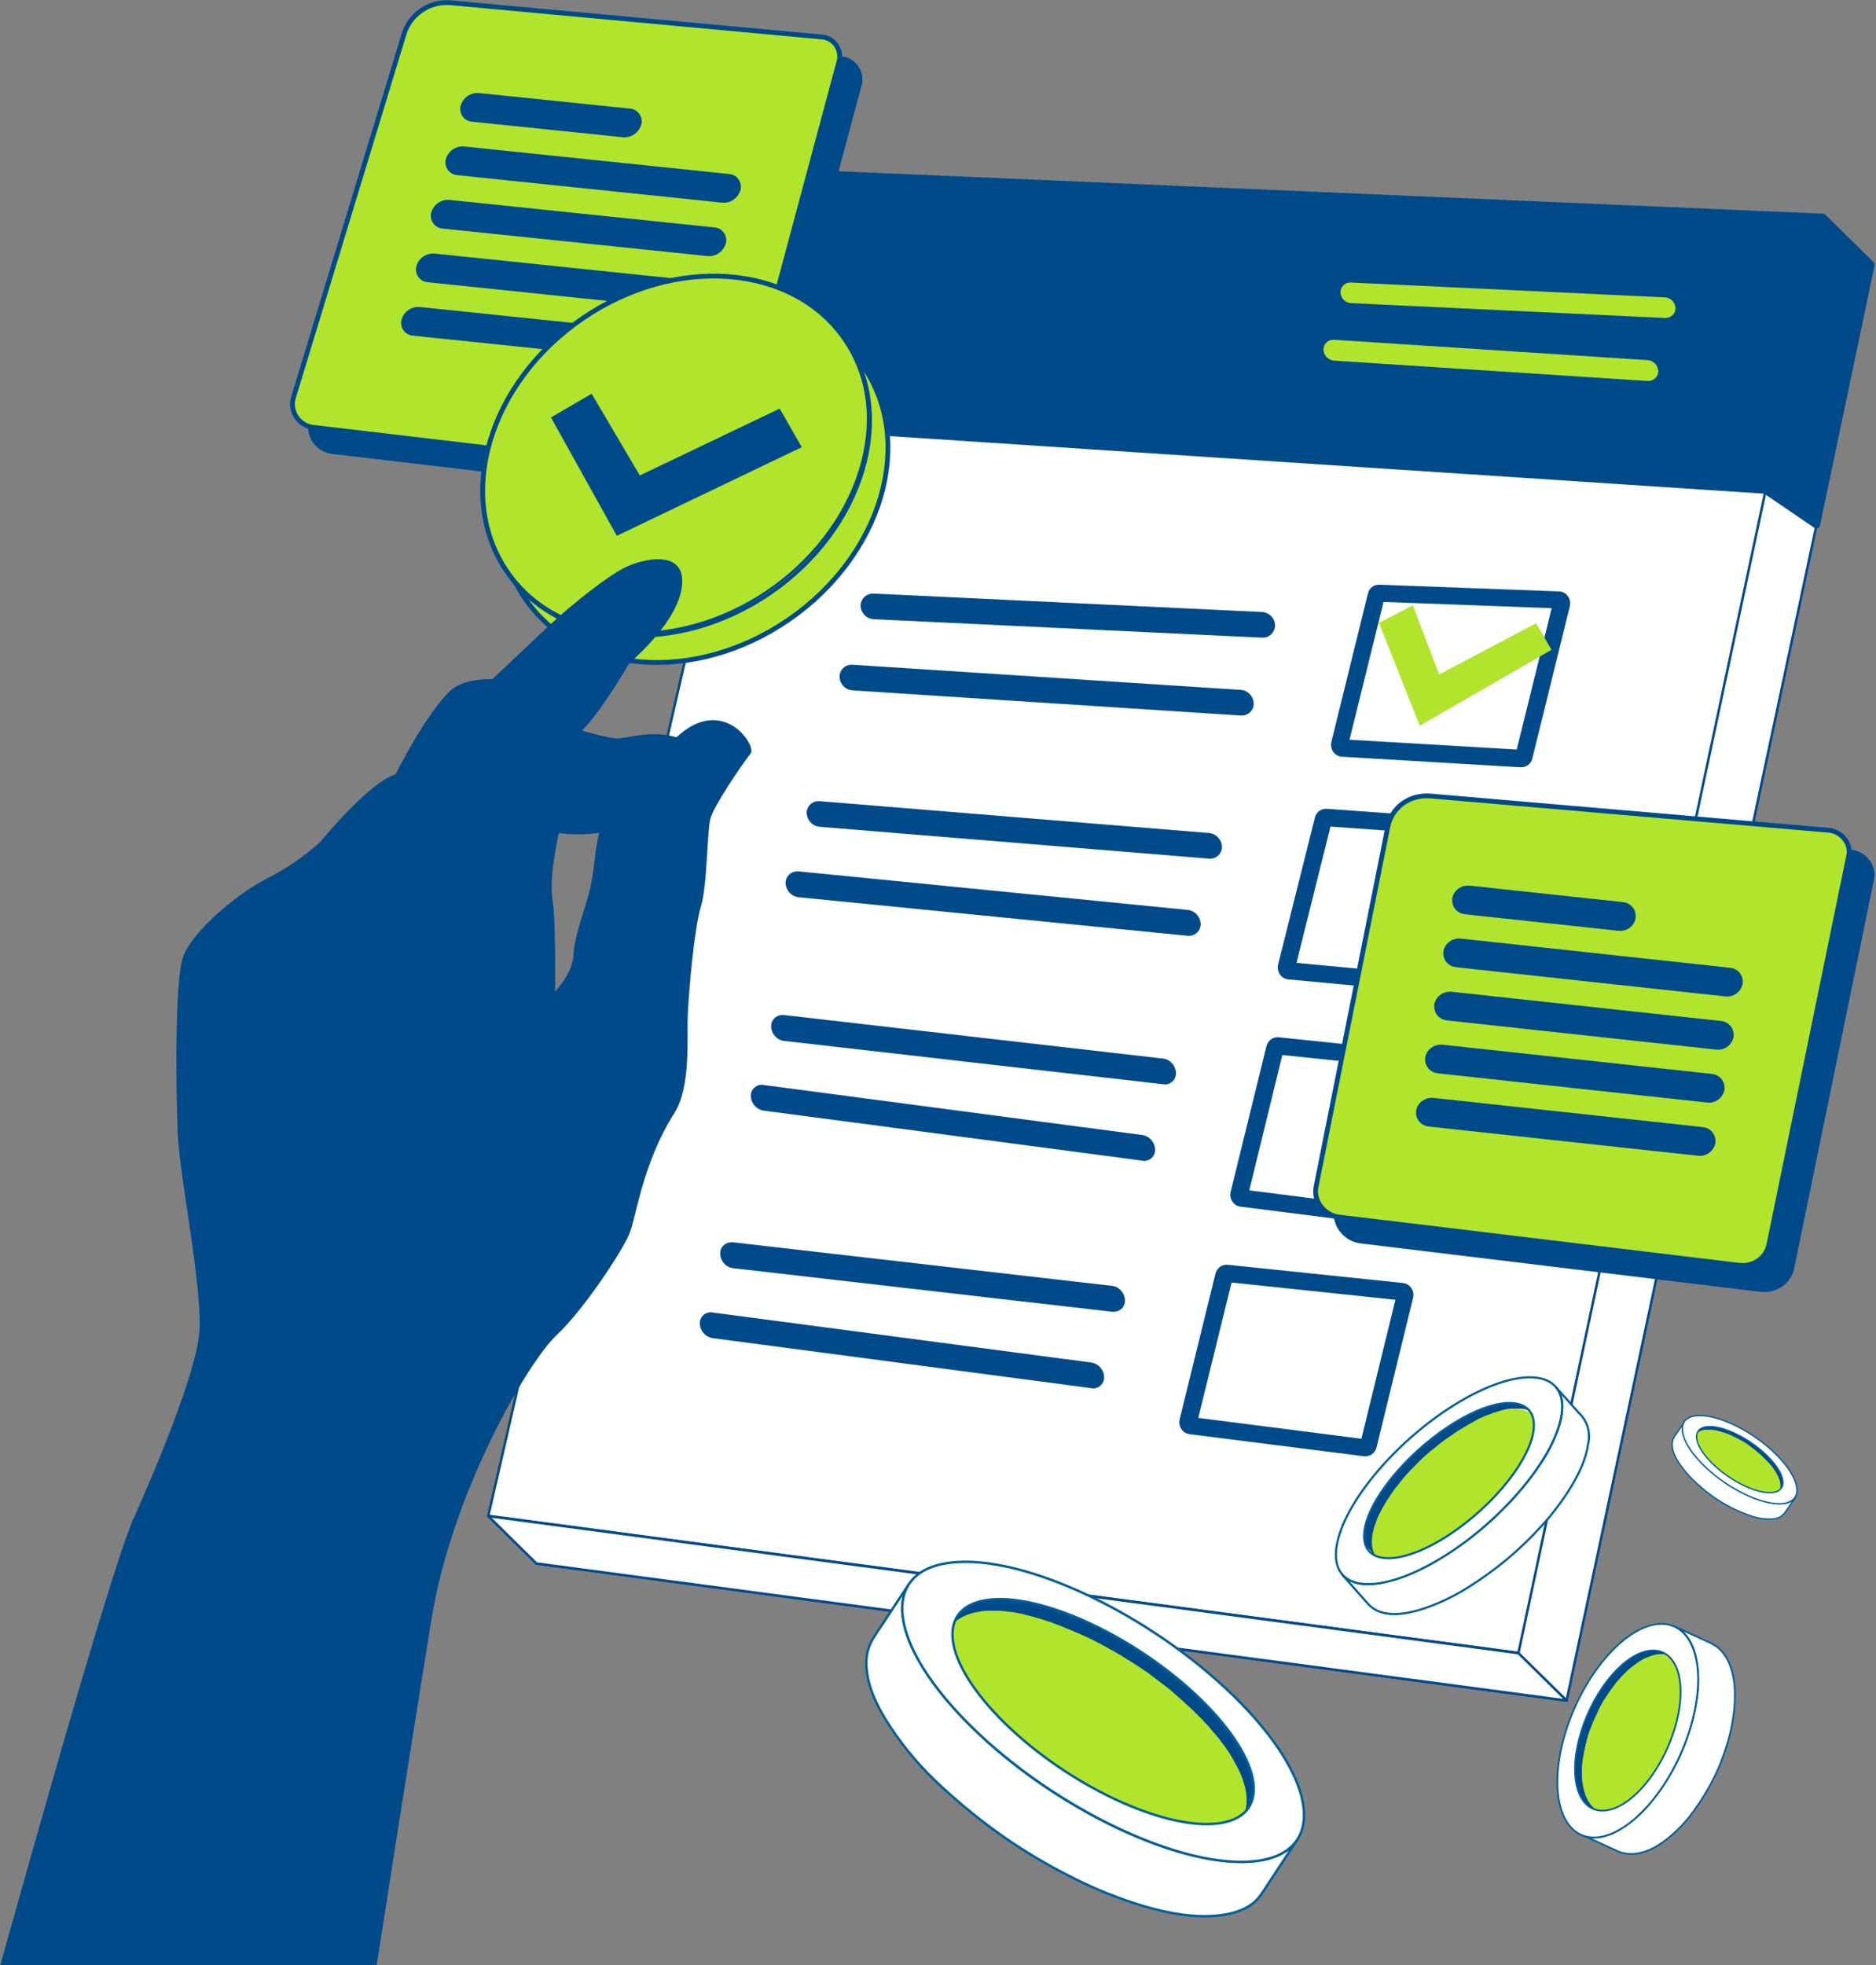 <svg xmlns="http://www.w3.org/2000/svg" xmlns:xlink="http://www.w3.org/1999/xlink" id="Layer_1" x="0px" y="0px" width="783.2px" height="820.2px" viewBox="0 0 783.2 820.2" style="enable-background:new 0 0 783.2 820.2;" xml:space="preserve"><rect x="0" y="0" width="783.2" height="820.2" fill="#808080" stroke="none"/><style type="text/css">	.st0{fill:#FFFFFF;stroke:#004A8A;stroke-width:1.043;stroke-linecap:round;stroke-linejoin:round;}	.st1{fill:#004A8A;stroke:#004A8A;stroke-width:2.988;stroke-linecap:round;stroke-linejoin:round;}	.st2{fill:#004A8A;}	.st3{fill:#FFFFFF;}	.st4{fill:#B0E42D;}	.st5{fill:#B0E42D;stroke:#004A8A;stroke-width:2;stroke-linecap:round;stroke-linejoin:round;}	.st6{fill:#B0E42D;stroke:#004A8A;stroke-width:2.001;stroke-linecap:round;stroke-linejoin:round;stroke-miterlimit:4.001;}	.st7{fill:#FFFFFF;stroke:#005F99;stroke-width:0.564;}	.st8{fill:#FFFFFF;stroke:#005F99;stroke-width:1.019;}	.st9{fill:#FFFFFF;stroke:#005F99;stroke-width:0.895;}	.st10{fill:#FFFFFF;stroke:#005F99;stroke-width:0.728;}</style><g id="Group_488" transform="translate(-152.083 -34.473)">	<g id="Group_473" transform="translate(1248.824 366.473)">		<path id="Path_1380" class="st0" d="M-315.6-221.4l-22,104.9l-105.1,494.3l-430.1-57.2l102.2-444.2l23.9-116.4L-315.6-221.4z"></path>		<path id="Path_1381" class="st0" d="M-335.7-241.3l-22,104.9l-105.1,494.3l-430.1-57.2l102.2-444.2l23.9-116.4L-335.7-241.3z"></path>		<path id="Path_1382" class="st1" d="M-335.7-241.3l-23.9,113.9l-428.4-28.2l21.4-104.3L-335.7-241.3z"></path>		<path id="Path_1383" class="st1" d="M-335.7-241.3l20.1,19.8l-22.8,108.6l-21.3-14.5L-335.7-241.3z"></path>		<path id="Path_1384" class="st0" d="M-442.7,377.8l-20.1-19.8l-430.1-57.2l20.1,19.8L-442.7,377.8z"></path>		<g id="Group_472" transform="translate(88.317 171.85)">			<g id="Group_468" transform="translate(58.344)">				<path id="Path_1385" class="st2" d="M-716.5-237.7l-162.2-7.7c-3-0.2-5.3-2.6-5.4-5.6l0,0c0-2.8,2.3-5.1,5.1-5.1      c0.1,0,0.2,0,0.3,0l162.2,7.7c3,0.2,5.4,2.6,5.4,5.6l0,0c0,2.8-2.3,5.1-5.1,5.1C-716.3-237.7-716.4-237.7-716.5-237.7z"></path>				<path id="Path_1386" class="st2" d="M-725.4-205.2l-162.1-10.5c-3-0.2-5.3-2.7-5.4-5.7l0,0c0-2.8,2.2-5,5-5c0.1,0,0.3,0,0.4,0      l162.1,10.5c3,0.2,5.3,2.7,5.4,5.7l0,0c0,2.8-2.2,5-5,5C-725.1-205.2-725.3-205.2-725.4-205.2z"></path>				<path id="Path_1387" class="st2" d="M-592.6-257l-74.9-2.8c-2.3-0.1-4.3,1.4-4.8,3.6l-15.3,62.1c-0.6,2.7,1,5.4,3.7,6      c0.3,0.1,0.6,0.1,0.8,0.1l74.5,4.4c2.3,0.1,4.4-1.4,4.9-3.6l15.7-63.7c0.6-2.7-1-5.4-3.7-6C-592-257-592.3-257-592.6-257z"></path>				<path id="Path_1388" class="st3" d="M-680-195.1l14.2-57.5l70.2,2.6l-14.6,59L-680-195.1z"></path>			</g>			<g id="Group_469" transform="translate(35.805 90.243)">				<path id="Path_1389" class="st2" d="M-716.1-235.7l-162.6-13.3c-3-0.3-5.3-2.8-5.4-5.8l0,0c0-2.7,2.2-4.9,4.9-4.9      c0.2,0,0.4,0,0.5,0l162.6,13.3c3,0.3,5.3,2.8,5.4,5.8l0,0c0,2.7-2.2,4.9-4.9,4.9C-715.7-235.7-715.9-235.7-716.1-235.7z"></path>				<path id="Path_1390" class="st2" d="M-725-203.5l-162.5-16.1c-3-0.3-5.3-2.9-5.4-5.9l0,0c0-2.7,2.1-4.8,4.7-4.9      c0.2,0,0.5,0,0.7,0l162.5,16.1c3,0.3,5.3,2.9,5.4,5.9l0,0c0,2.7-2.1,4.8-4.7,4.9C-724.5-203.5-724.8-203.5-725-203.5z"></path>				<path id="Path_1391" class="st2" d="M-591.7-251.1l-75.2-5.4c-2.3-0.2-4.4,1.3-5,3.6l-15.4,61.5c-0.6,2.7,1,5.4,3.7,6      c0.2,0.1,0.5,0.1,0.7,0.1l74.8,7c2.4,0.2,4.5-1.3,5.1-3.6l15.8-63.1c0.6-2.7-1-5.4-3.7-6C-591.2-251-591.4-251.1-591.7-251.1z"></path>				<path id="Path_1392" class="st3" d="M-679.6-192.2l14.2-56.9l70.5,5.1l-14.6,58.4L-679.6-192.2z"></path>			</g>			<g id="Group_470" transform="translate(21.29 179.605)">				<path id="Path_1393" class="st2" d="M-720.7-230.9l-158.4-18.1c-3-0.4-5.2-3-5.3-6l0,0c-0.1-2.6,1.9-4.7,4.5-4.8      c0.3,0,0.5,0,0.8,0l158.4,18.2c3,0.4,5.2,3,5.3,6l0,0c0.1,2.6-1.9,4.7-4.5,4.8C-720.2-230.9-720.5-230.9-720.7-230.9z"></path>				<path id="Path_1394" class="st2" d="M-729.4-199l-158.2-20.9c-3-0.5-5.2-3-5.3-6.1l0,0c-0.1-2.5,1.9-4.6,4.4-4.7      c0.3,0,0.6,0,0.9,0.1l158.2,20.9c3,0.5,5.2,3,5.3,6.1l0,0c0.1,2.5-1.9,4.6-4.4,4.7C-728.8-198.9-729.1-198.9-729.4-199z"></path>				<path id="Path_1395" class="st2" d="M-599.3-242.9l-73.1-7.6c-2.4-0.3-4.6,1.3-5.2,3.6l-15,61c-0.6,2.7,1,5.4,3.7,6      c0.2,0,0.3,0.1,0.5,0.1l72.7,9.2c2.4,0.3,4.7-1.2,5.3-3.6l15.3-62.6c0.6-2.7-1-5.4-3.7-6C-598.9-242.8-599.1-242.9-599.3-242.9z      "></path>				<path id="Path_1396" class="st3" d="M-684.8-186.6l13.8-56.5l68.4,7.1l-14.2,58L-684.8-186.6z"></path>			</g>			<g id="Group_471" transform="translate(0 274.565)">				<path id="Path_1397" class="st2" d="M-720.7-230.9l-158.4-18.2c-3-0.4-5.2-3-5.3-6l0,0c-0.1-2.6,1.9-4.7,4.5-4.8      c0.3,0,0.5,0,0.8,0l158.4,18.2c3,0.4,5.2,3,5.3,6l0,0c0.1,2.6-1.9,4.7-4.5,4.8C-720.2-230.9-720.5-230.9-720.7-230.9z"></path>				<path id="Path_1398" class="st2" d="M-729.4-199l-158.2-20.9c-3-0.5-5.2-3-5.3-6.1l0,0c-0.1-2.5,1.9-4.6,4.4-4.7      c0.3,0,0.6,0,0.9,0.1l158.2,20.9c3,0.5,5.2,3,5.3,6.1l0,0c0.1,2.5-1.9,4.6-4.4,4.7C-728.8-198.9-729.1-198.9-729.4-199z"></path>				<path id="Path_1399" class="st2" d="M-599.3-242.9l-73.1-7.6c-2.4-0.3-4.6,1.3-5.2,3.6l-15,61c-0.6,2.7,1,5.4,3.7,6      c0.2,0,0.3,0.1,0.5,0.1l72.7,9.2c2.4,0.3,4.7-1.2,5.3-3.6l15.3-62.6c0.6-2.7-1-5.4-3.7-6C-598.9-242.8-599.1-242.9-599.3-242.9z      "></path>				<path id="Path_1400" class="st3" d="M-684.8-186.6l13.9-56.5l68.4,7.2l-14.2,58L-684.8-186.6z"></path>			</g>		</g>	</g>	<g id="Group_482" transform="translate(1597.497 412.096)">		<path id="Path_1427" class="st4" d="M-750.3-244.9l-131.1-6.2c-2.4-0.1-4.3-2.1-4.4-4.5l0,0c0-2.3,1.8-4.1,4.1-4.1    c0.1,0,0.2,0,0.3,0l131.1,6.2c2.4,0.1,4.3,2.1,4.4,4.5l0,0c0,2.3-1.9,4.1-4.2,4.1C-750.2-244.9-750.2-244.9-750.3-244.9z"></path>		<path id="Path_1428" class="st4" d="M-757.5-218.6l-131-8.5c-2.4-0.2-4.3-2.2-4.4-4.6l0,0c0-2.2,1.8-4.1,4-4.1c0.1,0,0.2,0,0.4,0    l131,8.5c2.4,0.2,4.3,2.2,4.4,4.6l0,0c0,2.2-1.8,4-4,4.1C-757.3-218.6-757.4-218.6-757.5-218.6z"></path>	</g>	<path id="Path_1429" class="st4" d="M727.8,294.5l17,42.9l55-31.7l-6.4-11.1l-40.5,21.4l-11-28.9L727.8,294.5z"></path>	<g id="Group_490" transform="translate(-96.365 -301.92)">		<path id="Path_1401" class="st1" d="M444.1,347.1l155.2,14.3c4.5,0.2,7.9,4.1,7.7,8.6c0,0.6-0.1,1.1-0.3,1.7l-43.6,162.5    c-1.6,6-7.3,9.9-13.4,9.3l-162.2-19.1c-5.4-0.5-9.4-5.3-8.9-10.7c0.1-0.7,0.2-1.3,0.4-1.9l46-151.2    C427.5,352.2,435.4,346.6,444.1,347.1z"></path>		<path id="Path_1402" class="st5" d="M436.1,337.5l155.2,14.3c4.5,0.2,7.9,4.1,7.7,8.6c0,0.6-0.1,1.1-0.3,1.7l-43.6,162.5    c-1.6,6-7.3,9.9-13.4,9.3l-162.2-19.1c-5.4-0.5-9.4-5.3-8.9-10.7c0.1-0.7,0.2-1.3,0.4-1.9l46-151.2    C419.4,342.6,427.3,337,436.1,337.5z"></path>		<g id="Group_474" transform="translate(1158.179 602.007)">			<path id="Path_1403" class="st1" d="M-649.4-209.8l-63.1-6.5c-2.1-0.1-3.7-1.9-3.6-4.1c0-0.3,0.1-0.6,0.2-0.9l0,0     c0.8-2.5,3.2-4.2,5.9-4l63.1,6.5c2.1,0.1,3.7,1.9,3.6,4.1c0,0.3-0.1,0.6-0.2,0.9l0,0C-644.4-211.3-646.8-209.6-649.4-209.8z"></path>			<path id="Path_1404" class="st1" d="M-608-182.5L-718.7-194c-2.1-0.1-3.7-1.9-3.6-4.1c0-0.3,0.1-0.6,0.2-0.9l0,0     c0.8-2.5,3.2-4.2,5.9-4l110.7,11.5c2.1,0.1,3.7,1.9,3.6,4.1c0,0.3-0.1,0.6-0.2,0.9l0,0C-602.9-184-605.3-182.3-608-182.5z"></path>			<path id="Path_1405" class="st1" d="M-614.1-160.2l-110.7-11.5c-2.1-0.1-3.7-1.9-3.6-4.1c0-0.3,0.1-0.6,0.2-0.9l0,0     c0.8-2.5,3.2-4.2,5.9-4l110.7,11.5c2.1,0.1,3.7,1.9,3.6,4.1c0,0.3-0.1,0.6-0.2,0.9l0,0C-609.1-161.6-611.5-160-614.1-160.2z"></path>			<path id="Path_1406" class="st1" d="M-620.3-137.8l-110.7-11.5c-2.1-0.1-3.7-1.9-3.6-4.1c0-0.3,0.1-0.6,0.2-0.9l0,0     c0.8-2.5,3.2-4.2,5.9-4l110.7,11.5c2.1,0.1,3.7,1.9,3.6,4.1c0,0.3-0.1,0.6-0.2,0.9l0,0C-615.2-139.3-617.7-137.6-620.3-137.8z"></path>			<path id="Path_1407" class="st1" d="M-626.5-115.5l-110.7-11.5c-2.1-0.1-3.7-1.9-3.6-4.1c0-0.3,0.1-0.6,0.2-0.9l0,0     c0.8-2.5,3.2-4.2,5.9-4l110.7,11.5c2.1,0.1,3.7,1.9,3.6,4.1c0,0.3-0.1,0.6-0.2,0.9l0,0C-621.4-116.9-623.9-115.3-626.5-115.5z"></path>		</g>	</g>	<g id="Group_487" transform="translate(-194.945 -95.608)">		<g id="Group_475" transform="translate(1637.029 687.608)">			<path id="Path_1408" class="st1" d="M-683.9-215.7l166.3,14.3c5.2,0.3,9.4,5.3,8.6,10.2l-33.3,162.2c-1,5.9-6.2,9.8-12.5,9.2     L-721.6-40c-6.3-0.6-11.1-6.7-9.9-12.6l29.9-149.9C-700-210.8-692.7-216.3-683.9-215.7z"></path>			<path id="Path_1409" class="st5" d="M-693-225.3l166.3,14.3c5.2,0.3,9.4,5.3,8.6,10.2l-33.3,162.2c-1,5.9-6.2,9.8-12.5,9.2     l-166.8-20.1c-6.3-0.6-11.1-6.7-9.9-12.6l29.9-149.9C-709.2-220.4-701.8-225.9-693-225.3z"></path>		</g>		<path id="Path_1410" class="st1" d="M1022.9,517.1l-64.1-6.9c-2.4-0.2-4.2-2.2-4-4.6c0-0.1,0-0.2,0-0.4l0,0c0.5-2.5,2.9-4.2,5.5-4    l64.1,6.9c2.4,0.2,4.2,2.2,4,4.6c0,0.1,0,0.2,0,0.4l0,0C1027.9,515.7,1025.5,517.4,1022.9,517.1z"></path>		<path id="Path_1411" class="st1" d="M1067.6,544.5l-112.5-12.2c-2.4-0.2-4.2-2.2-4-4.6c0-0.1,0-0.2,0-0.4l0,0    c0.5-2.5,2.9-4.2,5.5-4l112.5,12.2c2.4,0.2,4.2,2.2,4,4.6c0,0.1,0,0.2,0,0.4l0,0C1072.5,543.1,1070.1,544.8,1067.6,544.5z"></path>		<path id="Path_1412" class="st1" d="M1063.8,566.7l-112.5-12.2c-2.4-0.2-4.2-2.2-4-4.6c0-0.1,0-0.2,0-0.4l0,0    c0.5-2.5,2.9-4.2,5.5-4l112.5,12.2c2.4,0.2,4.2,2.2,4,4.6c0,0.1,0,0.2,0,0.4l0,0C1068.7,565.3,1066.3,567,1063.8,566.7z"></path>		<path id="Path_1413" class="st1" d="M1060,588.8l-112.5-12.2c-2.4-0.2-4.2-2.2-4-4.6c0-0.1,0-0.2,0-0.4l0,0c0.5-2.5,2.9-4.2,5.5-4    l112.5,12.2c2.4,0.2,4.2,2.2,4,4.6c0,0.1,0,0.2,0,0.4l0,0C1064.9,587.4,1062.5,589.1,1060,588.8z"></path>		<path id="Path_1414" class="st1" d="M1056.2,611l-112.5-12.2c-2.4-0.2-4.2-2.2-4-4.6c0-0.1,0-0.2,0-0.4l0,0c0.5-2.5,2.9-4.2,5.5-4    l112.5,12.2c2.4,0.2,4.2,2.2,4,4.6c0,0.1,0,0.2,0,0.4l0,0C1061.1,609.6,1058.7,611.3,1056.2,611z"></path>	</g>	<g id="Group_489" transform="translate(-111.039 -22.043)">		<g id="Group_478" transform="translate(1176.439 366.36)">			<g id="Group_476" transform="translate(7.677 11.395)">									<ellipse id="Ellipse_19" transform="matrix(0.824 -0.567 0.567 0.824 -43.314 -378.754)" class="st6" cx="-630.9" cy="-119.7" rx="85.6" ry="69.3"></ellipse>			</g>			<g id="Group_477" transform="translate(0 0)">									<ellipse id="Ellipse_20" transform="matrix(0.824 -0.567 0.567 0.824 -43.314 -378.754)" class="st6" cx="-630.9" cy="-119.7" rx="85.6" ry="69.3"></ellipse>			</g>			<path id="Path_1415" class="st2" d="M-683.3-135.6l27.5,49.4l77.2-37l-9.2-16.1l-58.4,27.9l-20.1-34.1L-683.3-135.6z"></path>			<path id="Path_1416" class="st0" d="M-550.3-137.8c-0.5-13.1-5.5-25.6-14-35.5c8.1,9.8,12.8,22,13.3,34.7     c2.1,40.2-32.3,80.8-76.8,90.8c-29,6.5-55.1-1.6-70.4-19.2c15.2,18.1,41.7,26.6,71.1,20C-582.6-56.9-548.2-97.6-550.3-137.8z"></path>		</g>	</g>	<g id="Mask_Group_7612" transform="translate(835 332)">		<path id="MyMates_Illustrations-11" class="st2" d="M-627.8,337.7c0,0,27.4-59.8,28.2-80.5c0.7-20.7-8.3-63.1-9.1-81.7    s-1.3-63.2,2.2-73.6c3.5-10.4,23.1-26.9,35.2-32.8c8-4.1,15.4-9.2,22.1-15.2c0,0,20-24.7,31.4-28.2c0,0,12.6-25.4,23-35    c5.8-5.4,17.4-4.7,17.4-4.7s17.8-16.9,23.6-22.3c10-9.3,24.6-20.9,32.1-24.5c7.5-3.6,24.1-7.2,23.6,6.4s-15.7,27.9-22.3,34    c0,0-12.1,20.8-19.6,27.8c0,0,10.8,3.2,14.6,3.3c3.9,0.1,14.2-3.7,24.9-0.5c19.4-18.1,33.5,3.5,31,6.7    c-4.8,6.2-15.2,21.9-16.7,26.8c-1.6,4.9-1.3,28-4.1,37.1c-2.8,9-5.1,36-5.5,45.4s1.4,29.9-5.6,40.9c-13.5,21.2-15.9,44-19,50.9    c-3,6.9-18.5,30.8-30.2,41.8c-11.8,11-43.8,65.6-52.3,119.2c-8.6,53.6-64.8,401-63.7,454.5l-199.2-7    C-765.8,826.4-648.7,389.3-627.8,337.7z M-451.2,116.4c0,0,7.5-8,7.7-15.3c0.3-7.4,3.9-16.5,6.3-25.2s2.3-16.8,4.4-25.8    c-5.6,0.8-11.3,0.8-16.8,0.1c0,0-4.3,17.9-2.6,28.2C-450.8,86.2-451.2,116.4-451.2,116.4z"></path>	</g>	<g id="Mask_Group_4" transform="translate(1235 716.379)">		<g id="MyMates_Illustrations-04" transform="translate(19.667 38.294)">			<g id="Group_28" transform="translate(336.132 95.985)">				<path id="Path_115" class="st4" d="M-726.8-219.4c-6.6,0.7-5.9,7.4,1.5,15.1c7.4,7.6,18.8,13.2,25.4,12.6      c6.6-0.7,5.9-7.4-1.5-15.1C-708.8-214.5-720.2-220.1-726.8-219.4z"></path>				<path id="Path_116" class="st2" d="M-725.9-220.7L-725.9-220.7c0.2-0.1,0.4-0.1,0.6-0.1h0.2c0.1,0,0.3,0,0.4,0      c0.1,0,0.2,0,0.3,0c0.1,0,0.3,0,0.4,0c0.1,0,0.2,0,0.3,0c0.1,0,0.3,0,0.4,0c0.1,0,0.2,0,0.3,0c0.1,0,0.3,0,0.4,0.1      c0.1,0,0.2,0,0.3,0c0.1,0,0.3,0,0.4,0.1l0.3,0c0.2,0,0.3,0.1,0.5,0.1l0.2,0c0,0,0,0,0,0c0.1,0,0.1,0,0.2,0      c0.2,0.1,0.4,0.1,0.7,0.2c0.1,0,0.2,0.1,0.3,0.1c0.2,0.1,0.4,0.1,0.6,0.2l0.2,0c0.1,0,0.1,0,0.2,0.1l0.4,0.1l0.4,0.1l0.4,0.1      l0.2,0.1c0.1,0,0.2,0.1,0.3,0.1s0.2,0.1,0.3,0.1c0.2,0.1,0.4,0.1,0.5,0.2c0.1,0,0.2,0.1,0.3,0.1c0,0,0,0,0.1,0      c0,0,0.1,0,0.1,0.1c0.4,0.2,0.7,0.3,1.1,0.5c0,0,0.1,0,0.1,0.1l0.1,0c0.4,0.2,0.8,0.4,1.1,0.6c0,0,0.1,0,0.1,0l0.2,0.1      c0.3,0.2,0.6,0.3,1,0.5l0.2,0.1c0,0,0,0,0.1,0c0.4,0.2,0.7,0.4,1.1,0.6l0.1,0l0.2,0.1c0.3,0.2,0.6,0.4,1,0.6l0.2,0.1      c0,0,0.1,0,0.1,0.1c0.4,0.2,0.8,0.5,1.1,0.7c0,0,0.1,0,0.1,0.1l0.1,0.1c0.4,0.3,0.8,0.5,1.1,0.8c0,0,0.1,0,0.1,0.1c0,0,0,0,0,0      c0.1,0.1,0.2,0.1,0.2,0.2c0.2,0.1,0.4,0.3,0.5,0.4c0.1,0.1,0.2,0.2,0.3,0.2s0.2,0.2,0.3,0.3c0,0,0.1,0.1,0.1,0.1      c0.2,0.1,0.3,0.3,0.5,0.4c0.1,0.1,0.2,0.2,0.4,0.3c0.2,0.1,0.3,0.3,0.5,0.4c0.1,0.1,0.2,0.1,0.3,0.2c0,0,0,0,0.1,0.1      c0.1,0.1,0.2,0.2,0.3,0.2c0.2,0.1,0.3,0.3,0.5,0.4c0.1,0.1,0.2,0.2,0.3,0.3c0.1,0.1,0.3,0.3,0.4,0.4c0.1,0.1,0.2,0.2,0.3,0.3      c0.1,0.1,0.3,0.3,0.4,0.4c0.1,0.1,0.2,0.2,0.3,0.3c0.1,0.1,0.1,0.1,0.2,0.2c0.1,0.1,0.3,0.3,0.4,0.4c0.2,0.2,0.4,0.4,0.6,0.6      c0.1,0.1,0.1,0.1,0.2,0.2c0.1,0.1,0.3,0.3,0.4,0.4c0.1,0.1,0.1,0.1,0.2,0.2c0.1,0.2,0.3,0.3,0.4,0.4c0,0,0.1,0.1,0.1,0.1      c0.2,0.2,0.3,0.4,0.5,0.6c0,0,0,0,0,0c0,0,0.1,0.1,0.1,0.1c0.1,0.2,0.2,0.3,0.4,0.5c0,0.1,0.1,0.1,0.1,0.2      c0.1,0.1,0.2,0.3,0.3,0.4c0,0.1,0.1,0.1,0.1,0.2c0.1,0.2,0.3,0.4,0.4,0.6c0,0,0,0.1,0.1,0.1c0.1,0.2,0.2,0.3,0.3,0.5l0,0.1      c0,0,0,0.1,0,0.1c0.1,0.2,0.3,0.4,0.4,0.7c0,0,0,0,0,0c0.1,0.2,0.2,0.4,0.3,0.6c0,0,0,0,0,0.1c0,0,0,0,0,0.1      c0.1,0.2,0.1,0.3,0.2,0.5c0,0,0,0,0,0.1c0.1,0.2,0.1,0.3,0.2,0.5c0,0,0,0,0,0c0,0,0,0.1,0,0.1l0.1,0.3c0,0.1,0,0.1,0.1,0.2      c0,0.1,0.1,0.2,0.1,0.3c0,0,0,0.1,0,0.1c0,0,0,0,0,0.1c0,0.1,0,0.2,0.1,0.2c0,0.1,0,0.1,0,0.2c0,0.1,0,0.2,0.1,0.3      c0,0,0,0.1,0,0.1c0,0,0,0,0,0c0,0.1,0,0.2,0,0.2c0,0,0,0.1,0,0.2c0,0.1,0,0.2,0,0.3c0,0,0,0.1,0,0.1v0c0,0.1,0,0.2,0,0.3v0.1      c0,0.1,0,0.2,0,0.3l0,0c0,0,0,0.1,0,0.1c0,0.1,0,0.2,0,0.2c0,0,0,0.1,0,0.1c0,0.1,0,0.1,0,0.2v0c0,0,0,0.1,0,0.1      c0,0.1,0,0.1,0,0.2c0,0,0,0.1,0,0.1c0,0.1,0,0.1-0.1,0.2c0,0,0,0,0,0c0,0,0,0.1,0,0.1l-0.1,0.2c0,0,0,0.1-0.1,0.1      c0,0-0.1,0.1-0.1,0.2c0,0,0,0,0,0c0,0.1-0.1,0.1-0.1,0.2l-1,1.4c0-0.1,0.1-0.1,0.1-0.2c0-0.1,0.1-0.1,0.1-0.2c0,0,0-0.1,0.1-0.1      c0-0.1,0.1-0.1,0.1-0.2c0,0,0-0.1,0-0.1c0-0.1,0-0.1,0.1-0.2c0,0,0-0.1,0-0.1c0-0.1,0-0.1,0-0.2c0,0,0-0.1,0-0.1      c0-0.1,0-0.1,0-0.2c0,0,0-0.1,0-0.1c0-0.1,0-0.2,0-0.2c0,0,0-0.1,0-0.1c0-0.1,0-0.2,0-0.3v-0.1c0-0.1,0-0.2,0-0.3      c0,0,0-0.1,0-0.1c0-0.1,0-0.2,0-0.3c0,0,0-0.1,0-0.2c0-0.1,0-0.2,0-0.2c0,0,0-0.1,0-0.2c0-0.1,0-0.2-0.1-0.3c0-0.1,0-0.1,0-0.2      c0-0.1,0-0.2-0.1-0.2c0-0.1,0-0.1,0-0.2c0-0.1-0.1-0.2-0.1-0.3c0-0.1,0-0.1-0.1-0.2c0-0.1-0.1-0.2-0.1-0.3l-0.1-0.2      c-0.1-0.2-0.1-0.3-0.2-0.5c0,0,0,0,0-0.1c-0.1-0.2-0.1-0.3-0.2-0.5c0,0,0-0.1-0.1-0.1c-0.1-0.2-0.2-0.4-0.3-0.6c0,0,0,0,0,0      c-0.1-0.2-0.3-0.4-0.4-0.7c0,0-0.1-0.1-0.1-0.2c-0.1-0.2-0.2-0.3-0.3-0.5c0,0,0-0.1-0.1-0.1c-0.1-0.2-0.3-0.4-0.4-0.6      c0,0-0.1-0.1-0.1-0.2c-0.1-0.1-0.2-0.3-0.3-0.4c0-0.1-0.1-0.1-0.1-0.2c-0.1-0.2-0.2-0.3-0.4-0.5c0,0-0.1-0.1-0.1-0.1      c-0.2-0.2-0.3-0.4-0.5-0.6c0,0-0.1-0.1-0.1-0.1c-0.1-0.1-0.3-0.3-0.4-0.4c-0.1-0.1-0.1-0.1-0.2-0.2c-0.1-0.1-0.3-0.3-0.4-0.4      c-0.1-0.1-0.1-0.1-0.2-0.2c-0.2-0.2-0.4-0.4-0.6-0.6s-0.4-0.4-0.6-0.6c-0.1-0.1-0.2-0.2-0.3-0.3c-0.1-0.1-0.3-0.3-0.4-0.4      c-0.1-0.1-0.2-0.2-0.3-0.3c-0.1-0.1-0.3-0.3-0.4-0.4c-0.1-0.1-0.2-0.2-0.3-0.3c-0.2-0.1-0.3-0.3-0.5-0.4      c-0.1-0.1-0.2-0.2-0.3-0.2c-0.1-0.1-0.2-0.2-0.3-0.3c-0.2-0.1-0.3-0.3-0.5-0.4c-0.1-0.1-0.2-0.2-0.3-0.3      c-0.2-0.1-0.3-0.3-0.5-0.4s-0.3-0.2-0.5-0.4l-0.3-0.2c-0.2-0.1-0.4-0.3-0.5-0.4c-0.1-0.1-0.2-0.1-0.2-0.2c0,0-0.1-0.1-0.1-0.1      c-0.4-0.3-0.7-0.5-1.1-0.8c-0.1,0-0.2-0.1-0.2-0.2c-0.4-0.3-0.8-0.5-1.1-0.7l-0.2-0.1c-0.3-0.2-0.6-0.4-1-0.6      c-0.1,0-0.2-0.1-0.2-0.1c-0.4-0.2-0.7-0.4-1.1-0.6c-0.1,0-0.2-0.1-0.2-0.1c-0.3-0.2-0.6-0.3-1-0.5l-0.3-0.1      c-0.4-0.2-0.8-0.4-1.1-0.6c-0.1,0-0.1-0.1-0.2-0.1c-0.4-0.2-0.7-0.3-1.1-0.5l-0.2-0.1c-0.1,0-0.2-0.1-0.3-0.1      c-0.2-0.1-0.4-0.1-0.5-0.2c-0.1,0-0.2-0.1-0.3-0.1c-0.2-0.1-0.3-0.1-0.5-0.2l-0.4-0.1l-0.4-0.1l-0.4-0.1c-0.1,0-0.3-0.1-0.4-0.1      c-0.2-0.1-0.4-0.1-0.6-0.2c-0.1,0-0.2-0.1-0.3-0.1c-0.2-0.1-0.5-0.1-0.7-0.2c-0.1,0-0.1,0-0.2-0.1l-0.2,0      c-0.2,0-0.3-0.1-0.5-0.1l-0.3,0c-0.1,0-0.3-0.1-0.4-0.1c-0.1,0-0.2,0-0.3,0c-0.1,0-0.3,0-0.4-0.1c-0.1,0-0.2,0-0.3,0l-0.4,0      c-0.1,0-0.2,0-0.3,0c-0.1,0-0.3,0-0.4,0c-0.1,0-0.2,0-0.2,0h-0.6c-0.2,0-0.4,0-0.6,0l0,0c-1.5,0-2.9,0.7-3.9,1.9l1-1.4      C-728.8-220-727.4-220.7-725.9-220.7L-725.9-220.7z"></path>				<path id="Path_117" class="st7" d="M-735.6-222.6c-1.5,2.5-0.4,5.7,0.7,8.1c1.4,2.8,3.2,5.4,5.4,7.6c4.4,4.8,9.5,8.8,15.2,12.1      c2.8,1.7,5.8,3.1,8.9,4.2c2.9,1.1,6,1.8,9.2,2c2.5,0.1,5.5-0.3,7-2.5l0,0c-1.3,1.9-2.6,3.8-3.9,5.6c-1.1,2-3.3,3.3-5.6,3.3      c-3.1,0.2-6.2-0.2-9.1-1.3c-3-1-5.9-2.2-8.7-3.7c-2.8-1.5-5.5-3.1-8-5c-2.6-1.9-5-4-7.3-6.2c-2.3-2.2-4.3-4.7-6.1-7.3      c-1.5-2.4-2.9-5.2-2.7-8.1c0.1-1,0.4-2,1-2.9c0.3-0.4,0.6-0.9,0.9-1.3c1.1-1.6,2.3-3.3,3.4-4.9      C-735.5-222.7-735.6-222.6-735.6-222.6L-735.6-222.6z"></path>				<path id="Path_118" class="st7" d="M-730.4-225.3c-8.7,0.8-7.8,9.7,2.1,19.9s25.1,17.7,33.8,16.8s7.8-9.7-2.1-19.9      S-721.6-226.1-730.4-225.3L-730.4-225.3z M-725.9-220.7c6.6-0.6,17.9,5,25.4,12.6s8.2,14.3,1.6,14.9s-17.9-5-25.4-12.6      S-732.5-220.1-725.9-220.7"></path>			</g>			<g id="Group_29" transform="translate(0 157.019)">				<path id="Path_119" class="st4" d="M-692.6-205c-22.8,2.9-20,26.2,6.2,52.1s66.1,44.5,88.9,41.7s20-26.2-6.2-52.1      S-669.8-207.9-692.6-205z"></path>				<path id="Path_120" class="st2" d="M-689.7-209.5l0.1-0.1c0.7-0.1,1.4-0.1,2.1-0.2c0.2,0,0.5,0,0.7,0c0.5,0,1,0,1.4,0      c0.3,0,0.6,0,0.9,0c0.4,0,0.9,0,1.4,0c0.3,0,0.6,0,0.9,0c0.5,0,0.9,0.1,1.4,0.1c0.3,0,0.6,0.1,1,0.1c0.5,0,0.9,0.1,1.4,0.2      c0.3,0,0.7,0.1,1,0.1c0.5,0.1,1,0.2,1.5,0.2c0.3,0.1,0.6,0.1,1,0.2c0.6,0.1,1.2,0.2,1.7,0.3c0.3,0.1,0.5,0.1,0.8,0.2l0.1,0      c0.2,0,0.4,0.1,0.6,0.1c0.8,0.2,1.6,0.4,2.4,0.6c0.4,0.1,0.7,0.2,1.1,0.3c0.7,0.2,1.4,0.4,2.1,0.6c0.2,0.1,0.4,0.1,0.6,0.2      c0.2,0.1,0.5,0.1,0.7,0.2c0.4,0.1,0.9,0.3,1.3,0.4c0.5,0.2,1,0.3,1.5,0.5c0.4,0.1,0.9,0.3,1.3,0.4c0.2,0.1,0.4,0.1,0.7,0.2      c0.3,0.1,0.6,0.2,1,0.4c0.3,0.1,0.7,0.3,1,0.4c0.6,0.2,1.2,0.5,1.8,0.7c0.3,0.1,0.6,0.2,0.9,0.4c0.1,0,0.2,0.1,0.3,0.1      c0.1,0.1,0.3,0.1,0.4,0.2c1.3,0.5,2.5,1,3.8,1.6c0.2,0.1,0.3,0.1,0.5,0.2c0.1,0,0.2,0.1,0.3,0.1c1.3,0.6,2.7,1.2,4,1.8      c0.1,0,0.2,0.1,0.3,0.1c0.2,0.1,0.4,0.2,0.6,0.3c1.1,0.5,2.2,1.1,3.4,1.7c0.2,0.1,0.4,0.2,0.6,0.3c0.1,0,0.2,0.1,0.3,0.1      c1.3,0.7,2.6,1.4,3.9,2.1c0.1,0.1,0.2,0.1,0.3,0.1l0.6,0.3c1.1,0.6,2.2,1.3,3.4,1.9c0.2,0.1,0.4,0.2,0.6,0.3      c0.1,0.1,0.2,0.1,0.3,0.2c1.3,0.8,2.7,1.6,4,2.5c0.1,0.1,0.2,0.1,0.3,0.2c0.2,0.1,0.3,0.2,0.5,0.3c1.3,0.9,2.6,1.7,3.9,2.6      c0.1,0.1,0.2,0.1,0.3,0.2c0,0,0.1,0.1,0.2,0.1c0.3,0.2,0.6,0.4,0.9,0.6c0.6,0.4,1.3,0.9,1.9,1.3c0.4,0.2,0.7,0.5,1,0.8      c0.4,0.3,0.8,0.6,1.2,0.9c0.1,0.1,0.3,0.2,0.4,0.3c0.6,0.4,1.1,0.9,1.7,1.3c0.4,0.3,0.8,0.6,1.2,0.9c0.6,0.5,1.2,0.9,1.8,1.4      c0.3,0.2,0.6,0.5,0.9,0.7c0.1,0.1,0.2,0.1,0.2,0.2c0.3,0.3,0.6,0.5,0.9,0.8c0.6,0.5,1.1,0.9,1.6,1.4c0.3,0.3,0.7,0.6,1,0.9      c0.5,0.4,1,0.9,1.5,1.3c0.3,0.3,0.7,0.6,1,0.9c0.5,0.4,1,0.9,1.4,1.3c0.3,0.3,0.7,0.6,1,0.9c0.2,0.2,0.4,0.4,0.6,0.5      c0.5,0.5,1,1,1.5,1.4c0.7,0.7,1.4,1.3,2,2c0.2,0.2,0.4,0.4,0.6,0.6c0.5,0.5,0.9,1,1.4,1.4c0.2,0.2,0.4,0.4,0.6,0.7      c0.5,0.5,0.9,1,1.4,1.5c0.1,0.2,0.3,0.3,0.4,0.5c0.6,0.7,1.1,1.3,1.7,2c0,0,0.1,0.1,0.1,0.1c0.1,0.1,0.2,0.2,0.3,0.3      c0.4,0.5,0.9,1,1.3,1.6c0.2,0.2,0.3,0.4,0.5,0.6c0.4,0.5,0.8,1,1.1,1.5c0.1,0.2,0.3,0.4,0.4,0.5c0.5,0.6,0.9,1.3,1.4,1.9      c0.1,0.1,0.1,0.2,0.2,0.3c0.4,0.5,0.7,1.1,1.1,1.6c0.1,0.1,0.1,0.2,0.2,0.3s0.1,0.2,0.2,0.3c0.5,0.8,1,1.5,1.4,2.3      c0,0,0,0,0,0.1c0.4,0.7,0.8,1.5,1.2,2.2c0,0.1,0.1,0.2,0.1,0.3s0.1,0.1,0.1,0.2c0.3,0.5,0.5,1.1,0.8,1.6l0.1,0.2      c0.3,0.6,0.5,1.2,0.8,1.7c0,0.1,0,0.1,0.1,0.2c0.1,0.1,0.1,0.3,0.1,0.4c0.1,0.3,0.3,0.7,0.4,1c0.1,0.2,0.1,0.4,0.2,0.6      c0.1,0.3,0.2,0.6,0.3,1c0,0.1,0.1,0.2,0.1,0.4c0,0.1,0,0.2,0.1,0.2c0.1,0.3,0.2,0.6,0.2,0.8c0.1,0.2,0.1,0.4,0.2,0.6      c0.1,0.3,0.1,0.6,0.2,0.9c0,0.1,0.1,0.3,0.1,0.4c0,0,0,0.1,0,0.1c0.1,0.3,0.1,0.5,0.1,0.8c0,0.2,0.1,0.4,0.1,0.5      c0,0.3,0.1,0.6,0.1,0.9c0,0.1,0,0.3,0,0.4v0c0,0.3,0,0.6,0.1,1c0,0.1,0,0.2,0,0.3c0,0.4,0,0.8,0,1.2v0c0,0.1,0,0.2,0,0.3      c0,0.3,0,0.5-0.1,0.8c0,0.1,0,0.3-0.1,0.4c0,0.2-0.1,0.5-0.1,0.7c0,0,0,0,0,0c0,0.1-0.1,0.2-0.1,0.4c0,0.2-0.1,0.4-0.1,0.7      c0,0.1-0.1,0.3-0.1,0.4c-0.1,0.2-0.1,0.4-0.2,0.6c0,0,0,0.1,0,0.1c0,0.1-0.1,0.2-0.1,0.3c-0.1,0.2-0.2,0.4-0.2,0.6      c-0.1,0.1-0.1,0.3-0.2,0.4c-0.1,0.2-0.2,0.4-0.3,0.6c0,0.1-0.1,0.1-0.1,0.2c-0.1,0.2-0.2,0.4-0.3,0.5l-3.3,5.1      c0.2-0.2,0.3-0.5,0.4-0.7c0.1-0.2,0.2-0.4,0.3-0.6c0.1-0.1,0.1-0.3,0.2-0.4c0.1-0.2,0.2-0.4,0.3-0.6c0-0.1,0.1-0.3,0.2-0.4      c0.1-0.2,0.1-0.4,0.2-0.6c0-0.1,0.1-0.3,0.1-0.4c0.1-0.2,0.1-0.4,0.1-0.7c0-0.1,0.1-0.3,0.1-0.4c0-0.2,0.1-0.5,0.1-0.7      c0-0.1,0-0.3,0.1-0.4c0-0.3,0-0.6,0.1-0.8c0-0.1,0-0.2,0-0.3c0-0.4,0-0.8,0-1.2c0-0.1,0-0.2,0-0.3c0-0.3,0-0.6-0.1-1      c0-0.1,0-0.3,0-0.4c0-0.3-0.1-0.6-0.1-0.9c0-0.2-0.1-0.4-0.1-0.5c0-0.3-0.1-0.5-0.1-0.8c0-0.2-0.1-0.4-0.1-0.5      c-0.1-0.3-0.1-0.6-0.2-0.9c0-0.2-0.1-0.4-0.2-0.6c-0.1-0.3-0.2-0.6-0.2-0.8c-0.1-0.2-0.1-0.4-0.2-0.6c-0.1-0.3-0.2-0.6-0.3-1      c-0.1-0.2-0.1-0.4-0.2-0.6c-0.1-0.3-0.3-0.7-0.4-1c-0.1-0.2-0.1-0.4-0.2-0.6c-0.2-0.6-0.5-1.1-0.8-1.7c0-0.1-0.1-0.1-0.1-0.2      c-0.2-0.5-0.5-1-0.8-1.6c-0.1-0.2-0.2-0.3-0.3-0.5c-0.4-0.7-0.8-1.4-1.2-2.2c0,0,0,0,0-0.1c-0.4-0.7-0.9-1.5-1.4-2.3      c-0.1-0.2-0.2-0.3-0.3-0.5c-0.3-0.5-0.7-1.1-1.1-1.6c-0.1-0.1-0.1-0.2-0.2-0.3c-0.4-0.6-0.9-1.3-1.4-1.9      c-0.1-0.2-0.3-0.4-0.4-0.5c-0.4-0.5-0.7-1-1.1-1.5c-0.2-0.2-0.3-0.4-0.5-0.6c-0.4-0.5-0.8-1-1.3-1.6c-0.1-0.1-0.2-0.3-0.4-0.4      c-0.5-0.6-1.1-1.3-1.7-2c-0.1-0.2-0.3-0.3-0.4-0.5c-0.5-0.5-0.9-1-1.4-1.5c-0.2-0.2-0.4-0.4-0.6-0.7c-0.4-0.5-0.9-1-1.4-1.4      c-0.2-0.2-0.4-0.4-0.6-0.6c-0.7-0.7-1.3-1.3-2-2c-0.7-0.7-1.4-1.3-2.1-2c-0.3-0.3-0.7-0.6-1-0.9c-0.5-0.4-1-0.9-1.4-1.3      c-0.3-0.3-0.7-0.6-1-0.9c-0.5-0.4-1-0.9-1.5-1.3c-0.3-0.3-0.7-0.6-1-0.9c-0.5-0.5-1.1-0.9-1.6-1.4c-0.3-0.3-0.6-0.5-0.9-0.8      c-0.4-0.3-0.8-0.6-1.2-0.9c-0.6-0.5-1.2-0.9-1.8-1.4c-0.4-0.3-0.8-0.6-1.2-0.9c-0.6-0.4-1.1-0.9-1.7-1.3      c-0.5-0.4-1.1-0.8-1.6-1.2c-0.4-0.3-0.7-0.5-1-0.8c-0.6-0.4-1.3-0.9-1.9-1.3c-0.3-0.2-0.6-0.4-0.9-0.6l-0.5-0.3      c-1.3-0.9-2.6-1.8-4-2.6c-0.3-0.2-0.5-0.3-0.8-0.5c-1.3-0.8-2.7-1.7-4-2.5c-0.3-0.2-0.6-0.3-0.9-0.5c-1.1-0.7-2.2-1.3-3.4-1.9      c-0.3-0.2-0.6-0.3-0.8-0.5c-1.3-0.7-2.6-1.4-3.9-2.1c-0.3-0.1-0.6-0.3-0.8-0.4c-1.1-0.6-2.2-1.1-3.4-1.7      c-0.3-0.1-0.6-0.3-0.9-0.4c-1.3-0.6-2.7-1.3-4-1.8c-0.3-0.1-0.5-0.2-0.8-0.3c-1.3-0.6-2.5-1.1-3.8-1.6c-0.2-0.1-0.5-0.2-0.7-0.3      c-0.3-0.1-0.6-0.2-0.9-0.4c-0.6-0.2-1.2-0.5-1.9-0.7c-0.4-0.1-0.7-0.3-1-0.4c-0.5-0.2-1.1-0.4-1.6-0.6c-0.4-0.2-0.9-0.3-1.3-0.4      c-0.5-0.2-1-0.3-1.5-0.5c-0.4-0.1-0.9-0.3-1.3-0.4s-0.9-0.3-1.3-0.4c-0.7-0.2-1.4-0.4-2.1-0.6c-0.4-0.1-0.7-0.2-1.1-0.3      c-0.8-0.2-1.6-0.4-2.4-0.6c-0.2-0.1-0.5-0.1-0.7-0.2c-0.3-0.1-0.5-0.1-0.8-0.2c-0.6-0.1-1.2-0.2-1.7-0.3c-0.3-0.1-0.6-0.1-1-0.2      c-0.5-0.1-1-0.2-1.5-0.2c-0.3,0-0.7-0.1-1-0.1c-0.5-0.1-1-0.1-1.4-0.2c-0.3,0-0.7-0.1-1-0.1c-0.5,0-0.9-0.1-1.4-0.1      c-0.3,0-0.6,0-0.9,0c-0.5,0-0.9,0-1.4,0c-0.3,0-0.6,0-0.9,0c-0.5,0-1,0-1.4,0c-0.2,0-0.5,0-0.7,0c-0.7,0-1.4,0.1-2.1,0.2l0,0      c-6.3,0.8-10.9,3.3-13.2,6.8l3.3-5.1C-700.5-206.3-696.2-208.8-689.7-209.5L-689.7-209.5z"></path>				<path id="Path_121" class="st8" d="M-723.6-215.1c-4.9,8.7-1.1,19.8,3,28c4.9,9.6,11.8,18.2,19.2,26.1      c15.5,16.3,33.9,29.9,53.5,40.7c9.9,5.5,20.3,10.2,31,13.9c10.3,3.5,21,6.1,31.9,6.3c8.5,0.1,18.9-1.6,24-9.3l0,0      c-4.3,6.6-8.7,13.2-13,19.8c-1.6,2.5-3.1,4.9-5.5,6.8c-3.8,3-8.8,4.4-13.6,5c-10.6,1.3-21.5-0.8-31.6-3.7      c-10.5-3.1-20.7-7.2-30.5-12.2c-9.8-4.9-19.2-10.5-28.2-16.7c-9.1-6.4-17.7-13.3-25.9-20.9c-8.2-7.4-15.4-15.8-21.5-25      c-5.3-8-10.4-17.8-10.1-27.7c0.1-3.6,1.3-7.1,3.3-10.1c1-1.6,2-3.1,3.1-4.7c3.8-5.8,7.6-11.5,11.4-17.3      C-723.3-215.8-723.4-215.4-723.6-215.1L-723.6-215.1z"></path>				<path id="Path_122" class="st8" d="M-705.6-225c-30.2,3.5-26.3,34.3,8.8,68.7c35.1,34.4,88.1,59.4,118.3,55.9      c30.2-3.5,26.3-34.3-8.8-68.7C-622.4-203.5-675.3-228.6-705.6-225L-705.6-225z M-689.7-209.5c22.7-2.7,62.4,16.1,88.7,41.9      c26.3,25.8,29.3,48.9,6.6,51.5s-62.4-16.1-88.7-41.9S-712.4-206.8-689.7-209.5"></path>			</g>			<g id="Group_30" transform="translate(195.911 79.985)">				<path id="Path_123" class="st4" d="M-726.6-159.1c-2,13.9,12.2,16,31.7,4.7c19.5-11.3,36.9-31.8,38.9-45.7      c2-13.9-12.2-16-31.7-4.7C-707.2-193.6-724.6-173.1-726.6-159.1L-726.6-159.1z"></path>				<path id="Path_124" class="st2" d="M-728.8-161.6L-728.8-161.6c0-0.5,0.1-0.9,0.2-1.3c0-0.1,0.1-0.3,0.1-0.4      c0.1-0.3,0.1-0.6,0.2-0.9c0-0.2,0.1-0.3,0.1-0.5c0.1-0.3,0.2-0.5,0.2-0.8c0.1-0.2,0.1-0.4,0.2-0.5c0.1-0.3,0.2-0.5,0.3-0.8      c0.1-0.2,0.1-0.4,0.2-0.6c0.1-0.3,0.2-0.5,0.3-0.8c0.1-0.2,0.2-0.4,0.2-0.6c0.1-0.3,0.3-0.6,0.4-0.9c0.1-0.2,0.2-0.4,0.2-0.5      c0.2-0.3,0.3-0.6,0.5-1c0.1-0.1,0.1-0.3,0.2-0.4c0,0,0-0.1,0-0.1c0.1-0.1,0.1-0.2,0.2-0.3c0.2-0.4,0.5-0.9,0.7-1.3      c0.1-0.2,0.2-0.4,0.3-0.6c0.2-0.4,0.4-0.7,0.7-1.1l0.2-0.3c0.1-0.1,0.2-0.3,0.2-0.4c0.1-0.2,0.3-0.5,0.4-0.7      c0.2-0.3,0.3-0.5,0.5-0.8c0.2-0.2,0.3-0.5,0.5-0.7c0.1-0.1,0.2-0.2,0.2-0.4c0.1-0.2,0.2-0.3,0.4-0.5c0.1-0.2,0.3-0.4,0.4-0.6      c0.2-0.3,0.5-0.6,0.7-1c0.1-0.2,0.2-0.3,0.4-0.5c0,0,0.1-0.1,0.1-0.1c0.1-0.1,0.1-0.1,0.2-0.2c0.5-0.7,1-1.3,1.6-2      c0.1-0.1,0.1-0.2,0.2-0.3c0,0,0.1-0.1,0.1-0.1c0.6-0.7,1.1-1.4,1.7-2.1l0.1-0.2c0.1-0.1,0.2-0.2,0.3-0.3c0.5-0.6,1-1.1,1.5-1.7      c0.1-0.1,0.2-0.2,0.3-0.3c0,0,0.1-0.1,0.1-0.1c0.6-0.7,1.2-1.3,1.9-2c0,0,0.1-0.1,0.1-0.1c0.1-0.1,0.2-0.2,0.3-0.3      c0.6-0.6,1.1-1.1,1.7-1.7c0.1-0.1,0.2-0.2,0.3-0.3c0,0,0.1-0.1,0.1-0.1c0.7-0.7,1.4-1.3,2.1-2c0.1,0,0.1-0.1,0.2-0.2      c0.1-0.1,0.2-0.2,0.3-0.2c0.7-0.6,1.4-1.3,2.2-1.9c0.1-0.1,0.1-0.1,0.2-0.2c0,0,0.1,0,0.1-0.1c0.2-0.1,0.3-0.3,0.5-0.4      c0.4-0.3,0.7-0.6,1.1-0.9c0.2-0.2,0.4-0.3,0.6-0.5c0.2-0.2,0.5-0.4,0.7-0.6c0.1-0.1,0.2-0.1,0.3-0.2c0.3-0.3,0.7-0.5,1-0.8      c0.3-0.2,0.5-0.4,0.8-0.6c0.4-0.3,0.7-0.5,1.1-0.8c0.2-0.1,0.4-0.3,0.6-0.4c0,0,0.1-0.1,0.2-0.1c0.2-0.1,0.4-0.3,0.6-0.4      c0.4-0.3,0.7-0.5,1.1-0.7l0.7-0.5c0.3-0.2,0.7-0.5,1-0.7c0.2-0.2,0.5-0.3,0.7-0.5c0.3-0.2,0.7-0.4,1-0.6      c0.2-0.1,0.5-0.3,0.7-0.4c0.1-0.1,0.3-0.2,0.4-0.3c0.4-0.2,0.7-0.4,1.1-0.6c0.5-0.3,1-0.6,1.5-0.9c0.2-0.1,0.3-0.2,0.5-0.3      c0.4-0.2,0.7-0.4,1.1-0.6l0.5-0.3l1.1-0.6c0.1-0.1,0.2-0.1,0.3-0.2c0.5-0.2,1-0.5,1.4-0.7l0.1,0c0.1,0,0.2-0.1,0.2-0.1      c0.4-0.2,0.8-0.3,1.1-0.5l0.5-0.2c0.4-0.1,0.7-0.3,1-0.4c0.1-0.1,0.3-0.1,0.4-0.2c0.5-0.2,0.9-0.4,1.4-0.5      c0.1,0,0.1-0.1,0.2-0.1c0.4-0.1,0.7-0.3,1.1-0.4c0.1,0,0.1,0,0.2-0.1c0.1,0,0.1,0,0.2-0.1c0.5-0.2,1-0.3,1.6-0.5c0,0,0,0,0,0      c0.5-0.1,1-0.3,1.5-0.4c0.1,0,0.1,0,0.2,0c0.1,0,0.1,0,0.1,0c0.4-0.1,0.7-0.1,1.1-0.2l0.1,0c0.4-0.1,0.8-0.1,1.1-0.2      c0,0,0.1,0,0.1,0c0.1,0,0.2,0,0.3,0c0.2,0,0.4-0.1,0.7-0.1c0.1,0,0.3,0,0.4,0c0.2,0,0.4,0,0.6,0c0.1,0,0.2,0,0.2,0h0.2      c0.2,0,0.4,0,0.5,0h0.4c0.2,0,0.4,0,0.5,0c0.1,0,0.2,0,0.3,0c0,0,0,0,0.1,0c0.2,0,0.3,0,0.5,0c0.1,0,0.2,0,0.3,0      c0.2,0,0.4,0,0.5,0.1c0.1,0,0.2,0,0.2,0c0,0,0,0,0,0c0.2,0,0.4,0.1,0.6,0.1c0.1,0,0.1,0,0.2,0c0.2,0.1,0.5,0.1,0.7,0.2h0      c0.1,0,0.1,0,0.2,0.1c0.2,0.1,0.3,0.1,0.5,0.2c0.1,0,0.2,0.1,0.2,0.1c0.1,0.1,0.3,0.1,0.4,0.2l0,0c0.1,0,0.1,0.1,0.2,0.1      c0.1,0.1,0.2,0.1,0.4,0.2c0.1,0,0.2,0.1,0.2,0.2c0.1,0.1,0.2,0.1,0.3,0.2c0,0,0,0,0.1,0c0.1,0,0.1,0.1,0.2,0.1      c0.1,0.1,0.2,0.2,0.3,0.2c0.1,0.1,0.1,0.1,0.2,0.2c0.1,0.1,0.2,0.2,0.3,0.3c0,0,0.1,0,0.1,0.1c0.1,0.1,0.2,0.2,0.3,0.3l2.5,2.8      c-0.1-0.1-0.2-0.2-0.3-0.4c-0.1-0.1-0.2-0.2-0.3-0.3c-0.1-0.1-0.1-0.1-0.2-0.2c-0.1-0.1-0.2-0.2-0.3-0.2      c-0.1-0.1-0.1-0.1-0.2-0.2c-0.1-0.1-0.2-0.1-0.3-0.2c-0.1,0-0.2-0.1-0.2-0.1c-0.1-0.1-0.2-0.1-0.4-0.2c-0.1,0-0.2-0.1-0.2-0.1      c-0.1-0.1-0.3-0.1-0.4-0.2c-0.1,0-0.2-0.1-0.2-0.1c-0.2-0.1-0.3-0.1-0.5-0.2c-0.1,0-0.1,0-0.2-0.1c-0.2-0.1-0.5-0.1-0.7-0.2      l-0.2,0c-0.2,0-0.4-0.1-0.6-0.1c-0.1,0-0.2,0-0.3,0c-0.2,0-0.4-0.1-0.5-0.1c-0.1,0-0.2,0-0.3,0c-0.2,0-0.3,0-0.5,0      c-0.1,0-0.2,0-0.3,0c-0.2,0-0.4,0-0.5,0h-0.4c-0.2,0-0.4,0-0.5,0c-0.1,0-0.3,0-0.4,0c-0.2,0-0.4,0-0.6,0c-0.1,0-0.3,0-0.4,0      c-0.2,0-0.4,0-0.7,0.1c-0.1,0-0.2,0-0.4,0c-0.4,0-0.8,0.1-1.1,0.2l-0.1,0c-0.3,0.1-0.7,0.1-1,0.2c-0.1,0-0.2,0-0.3,0.1      c-0.5,0.1-1,0.2-1.5,0.4c0,0,0,0,0,0c-0.5,0.1-1,0.3-1.6,0.5l-0.4,0.1c-0.4,0.1-0.7,0.2-1.1,0.4l-0.2,0.1      c-0.4,0.2-0.9,0.3-1.4,0.5c-0.1,0-0.3,0.1-0.4,0.1c-0.3,0.1-0.7,0.3-1,0.4c-0.1,0.1-0.3,0.1-0.4,0.2c-0.4,0.2-0.7,0.3-1.1,0.5      l-0.3,0.1c-0.5,0.2-0.9,0.4-1.4,0.7l-0.3,0.2c-0.4,0.2-0.7,0.4-1.1,0.6c-0.2,0.1-0.3,0.2-0.5,0.3c-0.4,0.2-0.7,0.4-1.1,0.6      c-0.2,0.1-0.3,0.2-0.5,0.3c-0.5,0.3-1,0.6-1.5,0.9c-0.5,0.3-1,0.6-1.5,0.9c-0.2,0.1-0.5,0.3-0.7,0.4c-0.3,0.2-0.7,0.4-1,0.6      c-0.2,0.2-0.5,0.3-0.7,0.5c-0.3,0.2-0.7,0.4-1,0.7c-0.2,0.2-0.5,0.3-0.7,0.5c-0.4,0.2-0.7,0.5-1.1,0.7c-0.2,0.1-0.4,0.3-0.6,0.4      c-0.2,0.2-0.5,0.4-0.7,0.5c-0.4,0.3-0.7,0.5-1.1,0.8c-0.3,0.2-0.5,0.4-0.8,0.6c-0.3,0.3-0.7,0.5-1,0.8c-0.3,0.3-0.6,0.5-1,0.8      c-0.2,0.2-0.4,0.3-0.6,0.5c-0.4,0.3-0.7,0.6-1.1,0.9c-0.2,0.1-0.3,0.3-0.5,0.4c-0.1,0.1-0.2,0.2-0.3,0.2      c-0.7,0.6-1.5,1.3-2.2,1.9c-0.1,0.1-0.3,0.3-0.4,0.4c-0.7,0.6-1.4,1.3-2.1,2l-0.4,0.4c-0.6,0.6-1.1,1.1-1.7,1.7      c-0.1,0.1-0.3,0.3-0.4,0.4c-0.6,0.6-1.3,1.3-1.9,2c-0.1,0.1-0.3,0.3-0.4,0.4c-0.5,0.6-1,1.1-1.5,1.7c-0.1,0.1-0.3,0.3-0.4,0.5      c-0.6,0.7-1.2,1.4-1.7,2.1c-0.1,0.1-0.2,0.3-0.3,0.4c-0.5,0.7-1.1,1.3-1.6,2c-0.1,0.1-0.2,0.2-0.3,0.4c-0.1,0.2-0.2,0.3-0.3,0.5      c-0.2,0.3-0.5,0.7-0.7,1l-0.4,0.6c-0.2,0.3-0.4,0.6-0.6,0.9c-0.2,0.2-0.3,0.5-0.5,0.7c-0.2,0.3-0.4,0.5-0.5,0.8      c-0.2,0.2-0.3,0.5-0.4,0.7s-0.3,0.5-0.4,0.7c-0.2,0.4-0.5,0.8-0.7,1.1c-0.1,0.2-0.2,0.4-0.3,0.6c-0.2,0.4-0.5,0.9-0.7,1.3      c-0.1,0.1-0.1,0.3-0.2,0.4s-0.1,0.3-0.2,0.4c-0.2,0.3-0.3,0.6-0.5,1c-0.1,0.2-0.2,0.4-0.2,0.5c-0.1,0.3-0.3,0.6-0.4,0.9      c-0.1,0.2-0.2,0.4-0.2,0.6c-0.1,0.3-0.2,0.5-0.3,0.8c-0.1,0.2-0.1,0.4-0.2,0.6c-0.1,0.3-0.2,0.5-0.3,0.8      c-0.1,0.2-0.1,0.4-0.2,0.5c-0.1,0.3-0.2,0.5-0.2,0.8c0,0.2-0.1,0.3-0.1,0.5c-0.1,0.3-0.1,0.6-0.2,0.9c0,0.1-0.1,0.3-0.1,0.4      c-0.1,0.4-0.2,0.8-0.2,1.2l0,0c-0.6,3.9,0.2,6.9,1.9,8.9l-2.5-2.8C-728.7-154.7-729.4-157.6-728.8-161.6L-728.8-161.6z"></path>				<path id="Path_125" class="st9" d="M-737.6-142.5c4.4,4.3,11.5,3.9,17,2.7c6.5-1.5,12.7-3.9,18.5-7.1      c12.1-6.6,23.1-15.1,32.6-25c4.9-5,9.3-10.3,13.2-16c3.9-5.4,6.9-11.5,8.9-17.8c1.4-5,2.1-11.4-1.6-15.6l0,0      c3.2,3.6,6.4,7.2,9.6,10.8c3.6,3.3,5.1,8.4,3.9,13.1c-0.9,6.5-3.9,12.5-7.3,18.1c-3.5,5.7-7.6,11.1-12.1,16      c-4.5,5-9.3,9.6-14.4,13.9c-5.2,4.3-10.7,8.3-16.5,11.9c-5.7,3.6-11.8,6.5-18.2,8.7c-5.6,1.8-12.2,3.3-18,1.5      c-2.1-0.7-4-1.9-5.5-3.6c-0.8-0.9-1.5-1.7-2.3-2.6c-2.8-3.2-5.6-6.3-8.4-9.5C-737.9-142.8-737.8-142.6-737.6-142.5L-737.6-142.5      z"></path>				<path id="Path_126" class="st9" d="M-740.5-154.7c-2.8,18.4,16,21,41.9,5.9s49.2-42.4,52-60.8s-16-21-41.9-5.9      C-714.5-200.3-737.7-173.1-740.5-154.7L-740.5-154.7z M-728.8-161.6c2.1-13.8,19.6-34.2,39-45.6s33.5-9.4,31.5,4.4      c-2.1,13.8-19.6,34.2-39,45.6C-716.8-145.8-730.9-147.8-728.8-161.6"></path>			</g>			<g id="Group_31" transform="translate(288.409 182.922)">				<path id="Path_127" class="st4" d="M-728.8-153.4c4.8,11.7,17.8,9.5,29.2-4.8c11.3-14.3,16.6-35.4,11.9-47.1      c-4.8-11.7-17.8-9.5-29.2,4.8S-733.6-165.1-728.8-153.4L-728.8-153.4z"></path>				<path id="Path_128" class="st2" d="M-731.8-154.8L-731.8-154.8c-0.2-0.4-0.4-0.7-0.5-1.1c0-0.1-0.1-0.2-0.1-0.4      c-0.1-0.2-0.2-0.5-0.2-0.7c0-0.1-0.1-0.3-0.1-0.4c-0.1-0.2-0.1-0.5-0.2-0.7c0-0.2-0.1-0.3-0.1-0.5c0-0.2-0.1-0.5-0.1-0.7      c0-0.2-0.1-0.3-0.1-0.5c0-0.2-0.1-0.5-0.1-0.7c0-0.2,0-0.3-0.1-0.5c0-0.3,0-0.5-0.1-0.8c0-0.2,0-0.3,0-0.5c0-0.3,0-0.6,0-0.9      c0-0.1,0-0.3,0-0.4v-0.4c0-0.4,0-0.8,0-1.2c0-0.2,0-0.4,0-0.6c0-0.4,0-0.7,0-1.1c0-0.1,0-0.2,0-0.3c0-0.1,0-0.3,0-0.4      c0-0.2,0-0.5,0.1-0.7c0-0.3,0-0.5,0.1-0.8c0-0.2,0-0.5,0.1-0.7l0-0.3c0-0.2,0-0.3,0.1-0.5s0-0.4,0.1-0.6c0-0.3,0.1-0.6,0.1-1      c0-0.2,0-0.3,0.1-0.5c0,0,0-0.1,0-0.1c0-0.1,0-0.2,0-0.2c0.1-0.7,0.3-1.3,0.4-2c0-0.1,0-0.2,0.1-0.3l0-0.1      c0.2-0.7,0.3-1.4,0.5-2.1l0-0.2l0.1-0.3c0.2-0.6,0.3-1.2,0.5-1.8c0-0.1,0.1-0.2,0.1-0.3c0,0,0-0.1,0-0.1      c0.2-0.7,0.4-1.4,0.7-2.1c0,0,0-0.1,0-0.2c0-0.1,0.1-0.2,0.1-0.3c0.2-0.6,0.4-1.2,0.7-1.8c0-0.1,0.1-0.2,0.1-0.3      c0-0.1,0-0.1,0.1-0.2c0.3-0.7,0.6-1.4,0.9-2.1c0-0.1,0-0.1,0.1-0.2c0-0.1,0.1-0.2,0.1-0.3c0.3-0.7,0.6-1.4,1-2.1      c0-0.1,0.1-0.1,0.1-0.2c0,0,0-0.1,0-0.1c0.1-0.2,0.2-0.3,0.2-0.5c0.2-0.3,0.3-0.7,0.5-1c0.1-0.2,0.2-0.4,0.3-0.6      c0.1-0.2,0.2-0.4,0.3-0.6c0-0.1,0.1-0.2,0.1-0.2c0.2-0.3,0.3-0.6,0.5-0.9c0.1-0.2,0.2-0.4,0.4-0.7c0.2-0.3,0.4-0.6,0.6-1      c0.1-0.2,0.2-0.3,0.3-0.5c0,0,0.1-0.1,0.1-0.1c0.1-0.2,0.2-0.3,0.3-0.5c0.2-0.3,0.4-0.6,0.6-0.9c0.1-0.2,0.2-0.4,0.4-0.5      c0.2-0.3,0.4-0.6,0.6-0.8c0.1-0.2,0.3-0.4,0.4-0.6c0.2-0.3,0.4-0.5,0.6-0.8c0.1-0.2,0.3-0.4,0.4-0.5c0.1-0.1,0.2-0.2,0.2-0.3      c0.2-0.3,0.4-0.5,0.6-0.8c0.3-0.4,0.6-0.7,0.9-1.1c0.1-0.1,0.2-0.2,0.3-0.3c0.2-0.3,0.4-0.5,0.6-0.7c0.1-0.1,0.2-0.2,0.3-0.3      c0.2-0.3,0.5-0.5,0.7-0.8c0.1-0.1,0.1-0.2,0.2-0.2c0.3-0.3,0.6-0.6,0.9-0.9c0,0,0,0,0,0c0.1-0.1,0.1-0.1,0.2-0.2      c0.2-0.2,0.5-0.5,0.7-0.7c0.1-0.1,0.2-0.2,0.3-0.3c0.2-0.2,0.5-0.4,0.7-0.6c0.1-0.1,0.2-0.2,0.3-0.2c0.3-0.3,0.6-0.5,0.9-0.8      c0,0,0.1-0.1,0.2-0.1c0.3-0.2,0.5-0.4,0.8-0.6c0,0,0.1-0.1,0.1-0.1c0,0,0.1-0.1,0.1-0.1c0.4-0.3,0.7-0.5,1.1-0.8c0,0,0,0,0,0      c0.4-0.2,0.7-0.5,1.1-0.7c0,0,0.1-0.1,0.1-0.1c0,0,0.1,0,0.1-0.1c0.3-0.2,0.5-0.3,0.8-0.5l0.1-0.1c0.3-0.2,0.6-0.3,0.9-0.5      c0,0,0.1,0,0.1,0c0.1,0,0.1-0.1,0.2-0.1c0.2-0.1,0.4-0.2,0.5-0.2c0.1,0,0.2-0.1,0.3-0.1c0.2-0.1,0.3-0.1,0.5-0.2      c0.1,0,0.1-0.1,0.2-0.1c0,0,0.1,0,0.1,0c0.2-0.1,0.3-0.1,0.5-0.2c0.1,0,0.2-0.1,0.3-0.1c0.2,0,0.3-0.1,0.5-0.1      c0.1,0,0.2,0,0.2-0.1c0,0,0,0,0.1,0c0.1,0,0.3-0.1,0.4-0.1c0.1,0,0.2,0,0.3-0.1c0.2,0,0.3-0.1,0.5-0.1l0.2,0h0      c0.2,0,0.4,0,0.6-0.1c0,0,0.1,0,0.2,0c0.2,0,0.5,0,0.7,0h0.2c0.2,0,0.3,0,0.5,0c0.1,0,0.2,0,0.3,0c0.1,0,0.3,0,0.4,0      c0,0,0,0,0,0c0.1,0,0.1,0,0.2,0c0.1,0,0.3,0,0.4,0.1c0.1,0,0.2,0,0.3,0.1c0.1,0,0.2,0,0.4,0.1l0.1,0c0.1,0,0.1,0,0.2,0.1      c0.1,0,0.3,0.1,0.4,0.1c0.1,0,0.2,0.1,0.3,0.1c0.1,0,0.2,0.1,0.4,0.1c0,0,0.1,0,0.1,0c0.1,0,0.2,0.1,0.4,0.2l3.4,1.6      c-0.2-0.1-0.3-0.1-0.5-0.2c-0.1,0-0.2-0.1-0.4-0.1c-0.1,0-0.2-0.1-0.3-0.1c-0.1,0-0.3-0.1-0.4-0.1c-0.1,0-0.2,0-0.3-0.1      c-0.1,0-0.2-0.1-0.4-0.1c-0.1,0-0.2,0-0.3-0.1c-0.1,0-0.3,0-0.4-0.1c-0.1,0-0.2,0-0.3,0c-0.1,0-0.3,0-0.4,0c-0.1,0-0.2,0-0.3,0      c-0.2,0-0.3,0-0.5,0h-0.2c-0.2,0-0.5,0-0.7,0c0,0-0.1,0-0.2,0c-0.2,0-0.4,0-0.5,0.1c-0.1,0-0.2,0-0.2,0c-0.2,0-0.3,0-0.5,0.1      c-0.1,0-0.2,0-0.3,0.1c-0.1,0-0.3,0.1-0.4,0.1c-0.1,0-0.2,0-0.3,0.1c-0.2,0-0.3,0.1-0.5,0.1l-0.3,0.1c-0.1,0-0.3,0.1-0.5,0.2      c-0.1,0-0.2,0.1-0.3,0.1c-0.2,0.1-0.3,0.1-0.5,0.2c-0.1,0-0.2,0.1-0.3,0.1c-0.2,0.1-0.4,0.2-0.5,0.2c-0.1,0-0.2,0.1-0.3,0.1      c-0.3,0.1-0.6,0.3-0.9,0.4c0,0-0.1,0-0.1,0.1c-0.3,0.1-0.5,0.3-0.8,0.5c-0.1,0-0.2,0.1-0.2,0.1c-0.4,0.2-0.7,0.4-1.1,0.7      c0,0,0,0,0,0c-0.4,0.2-0.7,0.5-1.1,0.8c-0.1,0.1-0.2,0.1-0.3,0.2c-0.3,0.2-0.5,0.4-0.8,0.6c0,0-0.1,0.1-0.2,0.1      c-0.3,0.3-0.6,0.5-0.9,0.8c-0.1,0.1-0.2,0.1-0.3,0.2c-0.2,0.2-0.5,0.4-0.7,0.6c-0.1,0.1-0.2,0.2-0.3,0.3      c-0.2,0.2-0.5,0.5-0.7,0.7c-0.1,0.1-0.1,0.1-0.2,0.2c-0.3,0.3-0.6,0.6-0.9,0.9c-0.1,0.1-0.1,0.2-0.2,0.2      c-0.2,0.2-0.5,0.5-0.7,0.8c-0.1,0.1-0.2,0.2-0.3,0.3c-0.2,0.2-0.4,0.5-0.6,0.7c-0.1,0.1-0.2,0.2-0.3,0.3      c-0.3,0.4-0.6,0.7-0.9,1.1c-0.3,0.4-0.6,0.7-0.8,1.1c-0.1,0.2-0.3,0.4-0.4,0.5c-0.2,0.3-0.4,0.5-0.6,0.8      c-0.1,0.2-0.3,0.4-0.4,0.6c-0.2,0.3-0.4,0.5-0.6,0.8c-0.1,0.2-0.2,0.4-0.4,0.6c-0.2,0.3-0.4,0.6-0.6,0.9l-0.3,0.5      c-0.1,0.2-0.3,0.4-0.4,0.6c-0.2,0.3-0.4,0.6-0.6,0.9c-0.1,0.2-0.3,0.4-0.4,0.7c-0.2,0.3-0.3,0.6-0.5,0.9      c-0.2,0.3-0.3,0.6-0.5,0.9c-0.1,0.2-0.2,0.4-0.3,0.6c-0.2,0.3-0.3,0.7-0.5,1c-0.1,0.2-0.2,0.3-0.2,0.5c0,0.1-0.1,0.2-0.1,0.3      c-0.3,0.7-0.7,1.4-1,2.1c-0.1,0.1-0.1,0.3-0.2,0.4c-0.3,0.7-0.6,1.4-0.9,2.1c-0.1,0.2-0.1,0.3-0.2,0.5c-0.2,0.6-0.4,1.2-0.7,1.8      c-0.1,0.1-0.1,0.3-0.2,0.4c-0.2,0.7-0.5,1.4-0.7,2.1c0,0.1-0.1,0.3-0.1,0.4c-0.2,0.6-0.3,1.2-0.5,1.8c0,0.2-0.1,0.3-0.1,0.5      c-0.2,0.7-0.4,1.4-0.5,2.1c0,0.1-0.1,0.3-0.1,0.4c-0.1,0.7-0.3,1.3-0.4,2c0,0.1,0,0.2-0.1,0.4c0,0.2,0,0.3-0.1,0.5      c-0.1,0.3-0.1,0.7-0.2,1c0,0.2,0,0.4-0.1,0.5c0,0.3-0.1,0.6-0.1,0.9c0,0.2,0,0.5-0.1,0.7c0,0.3,0,0.5-0.1,0.8      c0,0.2,0,0.5-0.1,0.7c0,0.2,0,0.5,0,0.7c0,0.4,0,0.7,0,1.1c0,0.2,0,0.4,0,0.6c0,0.4,0,0.8,0,1.2c0,0.1,0,0.3,0,0.4      c0,0.1,0,0.3,0,0.4c0,0.3,0,0.6,0,0.9c0,0.2,0,0.3,0,0.5c0,0.3,0,0.5,0.1,0.8c0,0.2,0,0.3,0.1,0.5c0,0.3,0.1,0.5,0.1,0.7      c0,0.2,0.1,0.3,0.1,0.5c0,0.2,0.1,0.5,0.1,0.7c0,0.2,0.1,0.3,0.1,0.5c0.1,0.2,0.1,0.5,0.2,0.7c0,0.1,0.1,0.3,0.1,0.4      c0.1,0.3,0.1,0.5,0.2,0.7c0,0.1,0.1,0.2,0.1,0.4c0.1,0.4,0.2,0.7,0.4,1.1l0,0c1,2.8,3.1,5.2,5.7,6.6l-3.4-1.6      C-728.8-149.6-730.8-151.9-731.8-154.8L-731.8-154.8z"></path>				<path id="Path_129" class="st10" d="M-730.4-137.1c5.7,2.3,11.6,0,15.7-2.4c4.7-2.8,8.9-6.5,12.4-10.7      c7.2-8.5,12.6-18.3,16.1-28.8c1.8-5.3,3.1-10.8,3.8-16.4c0.8-5.5,0.5-11.2-0.7-16.7c-1.1-4.4-3.5-9.7-8.6-12.1l0,0      c4.4,2,8.8,4.1,13.2,6.1c1.7,0.7,3.2,1.6,4.7,2.6c2.1,1.9,3.8,4.2,4.8,6.8c2.2,5.4,2.5,11.1,2.2,16.4      c-0.3,5.4-1.3,10.8-2.8,16.1c-1.5,5.2-3.4,10.2-5.8,15c-2.4,4.9-5.3,9.6-8.5,14c-3.2,4.5-7.1,8.5-11.4,11.9      c-3.9,3-8.8,5.9-14.6,6c-2.2,0-4.3-0.4-6.3-1.4c-1-0.5-2.1-1-3.1-1.4c-3.8-1.8-7.7-3.6-11.5-5.3      C-730.8-137.3-730.6-137.2-730.4-137.1L-730.4-137.1z"></path>				<path id="Path_130" class="st10" d="M-738.6-146.1c6.2,15.5,23.3,12.5,38.3-6.6c15-19.1,22.2-47.2,16-62.7      c-6.2-15.5-23.3-12.5-38.3,6.6C-737.6-189.7-744.8-161.6-738.6-146.1L-738.6-146.1z M-731.8-154.8c-4.6-11.6,0.8-32.7,12-47      c11.3-14.4,24.1-16.6,28.8-5c4.6,11.6-0.8,32.6-12,47C-714.3-145.4-727.2-143.2-731.8-154.8"></path>			</g>		</g>	</g></g></svg>